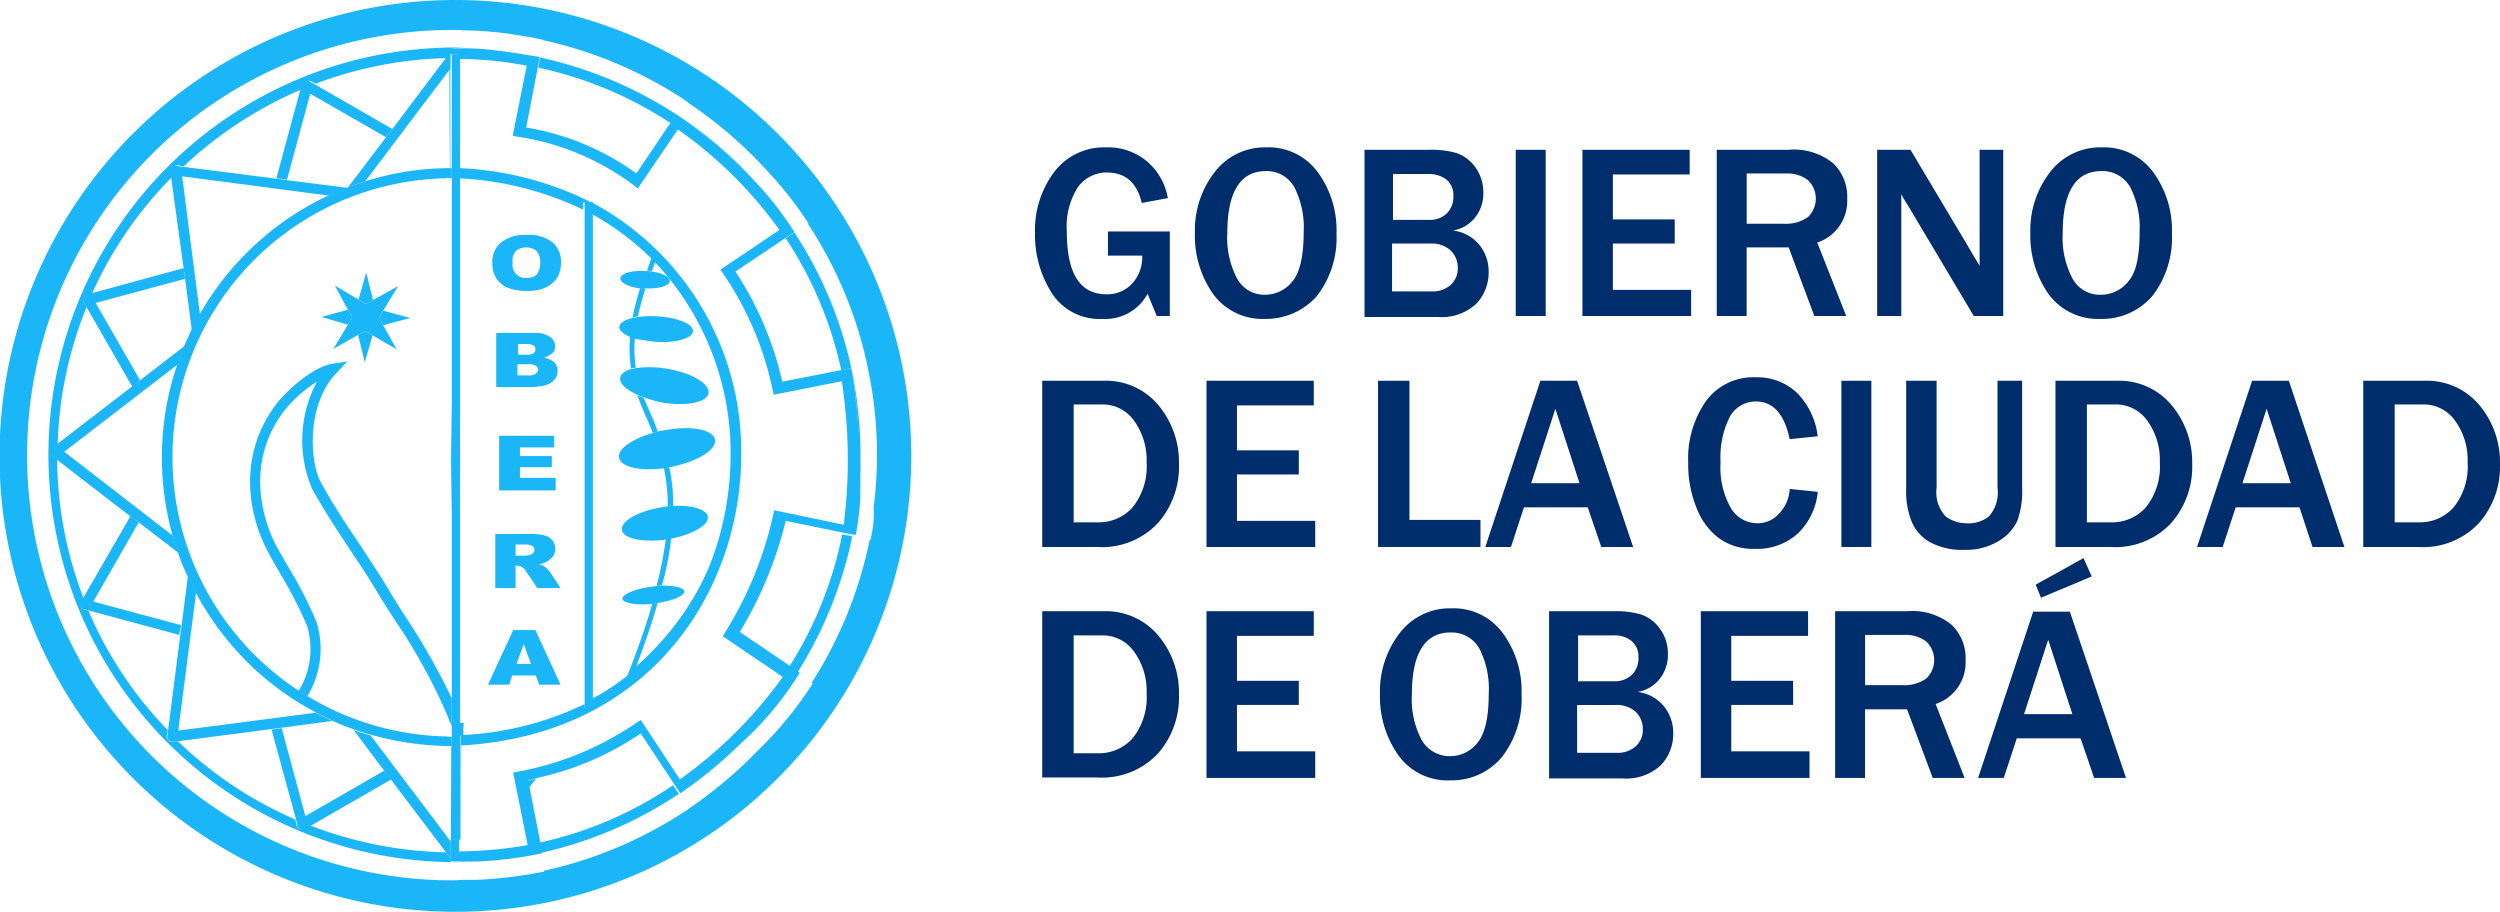 <svg xmlns="http://www.w3.org/2000/svg" id="Logo_Gob_Oberá" width="143.721" height="52.416" viewBox="0 0 224.089 81.727">
    <defs>
        <style>
            .cls-1{fill:#002e6d}.cls-2{fill:#1bb6f8}
        </style>
    </defs>
    <g id="Grupo_1" transform="translate(92.771 13.21)">
        <path id="Trazado_1" d="M303.284 95.493v7.623h-1.169l-.823-1.992a4.3 4.3 0 0 1-4.028 2.252 5.084 5.084 0 0 1-4.547-2.3 9.738 9.738 0 0 1-1.516-5.37 8.718 8.718 0 0 1 1.689-5.457A5.594 5.594 0 0 1 297.567 88a5.423 5.423 0 0 1 3.725 1.3 5.571 5.571 0 0 1 1.819 3.248l-2.339.433q-.649-2.729-3.118-2.729a3.2 3.2 0 0 0-2.6 1.3 6.568 6.568 0 0 0-1 3.985c0 3.768 1.169 5.63 3.551 5.63a3.009 3.009 0 0 0 2.3-.953 3.51 3.51 0 0 0 .91-2.512h-3.075v-2.166h5.544z" class="cls-1" transform="translate(-291.2 -88)"/>
        <path id="Trazado_2" d="M330.58 103.375a5.478 5.478 0 0 1-4.634-2.209 9.1 9.1 0 0 1-1.646-5.5 8.513 8.513 0 0 1 1.776-5.457A5.645 5.645 0 0 1 330.71 88a5.453 5.453 0 0 1 4.591 2.209 8.761 8.761 0 0 1 1.689 5.5 8.532 8.532 0 0 1-1.732 5.587 6.072 6.072 0 0 1-4.678 2.079zm0-2.166a3.112 3.112 0 0 0 2.469-1.209c.65-.78 1-2.252 1-4.374a7.984 7.984 0 0 0-.823-4.028 2.827 2.827 0 0 0-2.555-1.473c-2.3 0-3.465 1.862-3.465 5.544a7.8 7.8 0 0 0 .866 4.071 2.774 2.774 0 0 0 2.508 1.47z" class="cls-1" transform="translate(-309.964 -88)"/>
        <path id="Trazado_3" d="M359.4 103.4V88.5h5.8a8 8 0 0 1 2.469.3 3.45 3.45 0 0 1 1.689 1.3 3.791 3.791 0 0 1 .693 2.3 3.445 3.445 0 0 1-.736 2.166 3.219 3.219 0 0 1-1.992 1.169 3.6 3.6 0 0 1 2.382 1.3 3.781 3.781 0 0 1 .823 2.382 4.056 4.056 0 0 1-1.126 2.9 4.589 4.589 0 0 1-3.465 1.169H359.4zm2.512-8.619h3.288a2.155 2.155 0 0 0 1.6-.606 2.059 2.059 0 0 0 .563-1.516 1.789 1.789 0 0 0-.65-1.516 2.662 2.662 0 0 0-1.559-.476h-3.2v4.113zm0 6.41h3.465a2.458 2.458 0 0 0 1.732-.563 2 2 0 0 0 .65-1.559 2.126 2.126 0 0 0-.65-1.559 2.477 2.477 0 0 0-1.732-.606h-3.508v4.288z" class="cls-1" transform="translate(-329.862 -88.283)"/>
        <path id="Trazado_4" d="M393.385 103.4H390.7V88.5h2.685z" class="cls-1" transform="translate(-347.606 -88.283)"/>
        <path id="Trazado_5" d="M414.2 103.4h-9.7V88.5h9.615v2.209h-6.886v4.028h5.544V96.9h-5.544v4.158h7.016v2.342z" class="cls-1" transform="translate(-355.429 -88.283)"/>
        <path id="Trazado_6" d="M443.907 103.4h-2.859l-2.3-6.15h-3.768v6.15h-2.68V88.5h6.453a5.557 5.557 0 0 1 3.985 1.213 4.114 4.114 0 0 1 1.256 3.162 3.929 3.929 0 0 1-2.685 3.941zm-8.922-8.272h3.335a3.4 3.4 0 0 0 2.166-.606 2.3 2.3 0 0 0 0-3.292 3 3 0 0 0-1.949-.606h-3.552z" class="cls-1" transform="translate(-371.189 -88.283)"/>
        <path id="Trazado_7" d="M476.761 103.4h-2.6l-5.674-9.528c-.086-.13-.216-.39-.433-.693-.087-.13-.216-.39-.39-.693V103.4H465.5V88.5h2.988l5.241 8.792c.043.087.346.606.953 1.6V88.5h2.118v14.9z" class="cls-1" transform="translate(-390.01 -88.283)"/>
        <path id="Trazado_8" d="M503.48 103.375a5.478 5.478 0 0 1-4.634-2.209 9.1 9.1 0 0 1-1.646-5.5 8.514 8.514 0 0 1 1.776-5.457A5.646 5.646 0 0 1 503.61 88a5.453 5.453 0 0 1 4.591 2.209 8.761 8.761 0 0 1 1.689 5.5 8.533 8.533 0 0 1-1.732 5.587 5.945 5.945 0 0 1-4.678 2.079zm.043-2.166a3.113 3.113 0 0 0 2.469-1.209c.693-.78 1-2.252 1-4.374a7.985 7.985 0 0 0-.823-4.028 2.848 2.848 0 0 0-2.6-1.473c-2.3 0-3.465 1.862-3.465 5.544a7.8 7.8 0 0 0 .866 4.071 2.793 2.793 0 0 0 2.553 1.47z" class="cls-1" transform="translate(-407.98 -88)"/>
        <path id="Trazado_9" d="M292.7 151.2v-14.9h5.5a6.126 6.126 0 0 1 4.894 2.166 7.979 7.979 0 0 1 1.862 5.327 7.607 7.607 0 0 1-1.906 5.284 6.866 6.866 0 0 1-5.457 2.122zm2.772-2.209h2.252a4.042 4.042 0 0 0 3.075-1.343 5.825 5.825 0 0 0 1.256-4.028 5.982 5.982 0 0 0-1.083-3.681 3.444 3.444 0 0 0-2.9-1.516h-2.555v10.567z" class="cls-1" transform="translate(-292.05 -115.381)"/>
        <path id="Trazado_10" d="M336.4 151.2h-9.7v-14.9h9.615v2.209h-6.886v4.028h5.544v2.163h-5.544v4.158h7.016v2.342z" class="cls-1" transform="translate(-311.325 -115.381)"/>
        <path id="Trazado_11" d="M371.382 151.2H362.2v-14.9h2.815v12.473h6.367z" class="cls-1" transform="translate(-331.45 -115.381)"/>
        <path id="Trazado_12" d="M397.653 151.2h-2.859l-1.213-3.552h-5.717L386.7 151.2h-2.3l4.937-14.9h3.292zm-4.808-5.717l-2.165-6.67-2.166 6.67z" class="cls-1" transform="translate(-344.035 -115.381)"/>
        <path id="Trazado_13" d="M435.495 145.6l2.512.26a5.893 5.893 0 0 1-1.732 3.681 5.406 5.406 0 0 1-3.9 1.429 5.2 5.2 0 0 1-3.335-1.039 6.2 6.2 0 0 1-1.949-2.772 10.24 10.24 0 0 1-.693-3.9 8.955 8.955 0 0 1 1.6-5.544 5.254 5.254 0 0 1 4.461-2.122 5.175 5.175 0 0 1 3.681 1.386 6.622 6.622 0 0 1 1.863 3.9l-2.512.26c-.476-2.252-1.472-3.378-3.032-3.378a2.643 2.643 0 0 0-2.339 1.386 8.056 8.056 0 0 0-.823 4.071 7.36 7.36 0 0 0 .91 4.071 2.759 2.759 0 0 0 2.382 1.386 2.548 2.548 0 0 0 1.992-.909 3.4 3.4 0 0 0 .914-2.166z" class="cls-1" transform="translate(-367.844 -114.984)"/>
        <path id="Trazado_14" d="M460.785 151.2H458.1v-14.9h2.685z" class="cls-1" transform="translate(-385.815 -115.381)"/>
        <path id="Trazado_15" d="M481.895 136.3v9.572a7.776 7.776 0 0 1-.433 2.988 4.193 4.193 0 0 1-1.689 1.819 5.689 5.689 0 0 1-3.075.78 6.108 6.108 0 0 1-2.988-.65 3.816 3.816 0 0 1-1.689-1.819 7.1 7.1 0 0 1-.52-2.9v-9.79h2.729v9.572a3.161 3.161 0 0 0 .823 2.6 3.223 3.223 0 0 0 1.906.606 2.9 2.9 0 0 0 1.992-.65 3.279 3.279 0 0 0 .736-2.555V136.3z" class="cls-1" transform="translate(-393.411 -115.381)"/>
        <path id="Trazado_16" d="M502.4 151.2v-14.9h5.5a6.126 6.126 0 0 1 4.894 2.166 7.979 7.979 0 0 1 1.862 5.327 7.607 7.607 0 0 1-1.905 5.284 6.865 6.865 0 0 1-5.457 2.122zm2.772-2.209h2.252a4.043 4.043 0 0 0 3.075-1.343 5.826 5.826 0 0 0 1.256-4.028 5.982 5.982 0 0 0-1.083-3.681 3.444 3.444 0 0 0-2.9-1.516h-2.555v10.567z" class="cls-1" transform="translate(-410.928 -115.381)"/>
        <path id="Trazado_17" d="M544.91 151.2h-2.858l-1.17-3.552h-5.717L534 151.2h-2.3l4.938-14.9h3.292zm-4.807-5.717l-2.165-6.67-2.166 6.67z" class="cls-1" transform="translate(-427.538 -115.381)"/>
        <path id="Trazado_18" d="M566.1 151.2v-14.9h5.5a6.125 6.125 0 0 1 4.894 2.166 7.979 7.979 0 0 1 1.862 5.327 7.607 7.607 0 0 1-1.906 5.284 6.866 6.866 0 0 1-5.457 2.122zm2.772-2.209h2.252a4.042 4.042 0 0 0 3.075-1.343 5.827 5.827 0 0 0 1.256-4.028 5.981 5.981 0 0 0-1.083-3.681 3.444 3.444 0 0 0-2.9-1.516h-2.555v10.567z" class="cls-1" transform="translate(-447.039 -115.381)"/>
        <path id="Trazado_19" d="M292.7 198.942V184h5.5a6.126 6.126 0 0 1 4.894 2.166 7.979 7.979 0 0 1 1.862 5.327 7.608 7.608 0 0 1-1.906 5.284 6.866 6.866 0 0 1-5.457 2.122H292.7zm2.772-2.209h2.252a4.042 4.042 0 0 0 3.075-1.343 5.825 5.825 0 0 0 1.256-4.028 5.982 5.982 0 0 0-1.083-3.681 3.444 3.444 0 0 0-2.9-1.516h-2.555v10.568z" class="cls-1" transform="translate(-292.05 -142.422)"/>
        <path id="Trazado_20" d="M336.4 198.942h-9.7V184h9.615v2.209h-6.886v4.028h5.544v2.163h-5.544v4.158h7.016v2.382z" class="cls-1" transform="translate(-311.325 -142.422)"/>
        <path id="Trazado_21" d="M368.88 198.819a5.405 5.405 0 0 1-4.634-2.252 9.1 9.1 0 0 1-1.646-5.5 8.514 8.514 0 0 1 1.776-5.457 5.645 5.645 0 0 1 4.634-2.209 5.453 5.453 0 0 1 4.591 2.209 8.762 8.762 0 0 1 1.689 5.5 8.532 8.532 0 0 1-1.733 5.587 5.836 5.836 0 0 1-4.677 2.122zm0-2.166a3.112 3.112 0 0 0 2.469-1.213c.65-.78 1-2.252 1-4.374a7.984 7.984 0 0 0-.823-4.028 2.847 2.847 0 0 0-2.6-1.473c-2.3 0-3.465 1.862-3.465 5.544a7.8 7.8 0 0 0 .866 4.071 2.887 2.887 0 0 0 2.553 1.473z" class="cls-1" transform="translate(-331.676 -142.082)"/>
        <path id="Trazado_22" d="M397.6 198.942V184h5.8a7.993 7.993 0 0 1 2.469.3 3.45 3.45 0 0 1 1.689 1.3 3.79 3.79 0 0 1 .693 2.3 3.446 3.446 0 0 1-.736 2.166 3.22 3.22 0 0 1-1.992 1.169 3.6 3.6 0 0 1 2.382 1.3 3.782 3.782 0 0 1 .823 2.382 4.056 4.056 0 0 1-1.126 2.9 4.589 4.589 0 0 1-3.465 1.169H397.6zm2.555-8.662h3.292a2.225 2.225 0 0 0 1.6-.606 2.058 2.058 0 0 0 .563-1.516 1.79 1.79 0 0 0-.65-1.516 2.389 2.389 0 0 0-1.559-.476h-3.2v4.114zm0 6.41h3.465a2.458 2.458 0 0 0 1.732-.563 2 2 0 0 0 .65-1.559 2.126 2.126 0 0 0-.65-1.559 2.478 2.478 0 0 0-1.732-.606h-3.508v4.288z" class="cls-1" transform="translate(-351.518 -142.422)"/>
        <path id="Trazado_23" d="M438.7 198.942H429V184h9.615v2.209h-6.886v4.028h5.544v2.163h-5.544v4.158h7.016v2.382z" class="cls-1" transform="translate(-369.318 -142.422)"/>
        <path id="Trazado_24" d="M468.407 198.942h-2.858l-2.3-6.15h-3.768v6.15H456.8V184h6.453a5.557 5.557 0 0 1 3.984 1.213 4.114 4.114 0 0 1 1.256 3.162 3.929 3.929 0 0 1-2.685 3.941zm-8.922-8.316h3.335a3.4 3.4 0 0 0 2.165-.606 2.3 2.3 0 0 0 0-3.292 3 3 0 0 0-1.949-.606h-3.551z" class="cls-1" transform="translate(-385.078 -142.422)"/>
        <path id="Trazado_25" d="M499.653 192.706h-2.859l-1.213-3.551h-5.717l-1.169 3.551h-2.3l4.937-14.9h3.292zm-4.808-5.717l-2.166-6.67-2.165 6.67zm1-13.989l.736 1.646-4.548 1.906-.477-1.169z" class="cls-1" transform="translate(-401.858 -136.186)"/>
    </g>
    <g id="Grupo_2">
        <path id="Trazado_26" d="M139.7 201.1l.39.26-.39-.26z" class="cls-2" transform="translate(-112.544 -138.906)"/>
        <path id="Trazado_27" d="M172.5 207.966a5.521 5.521 0 0 1 .043-.866h-.343v1.169h.3v-.217a.06.06 0 0 0 0-.086z" class="cls-2" transform="translate(-130.968 -142.307)"/>
        <path id="Trazado_28" d="M170.387 151v-10l-.087 5.024z" class="cls-2" transform="translate(-129.891 -104.836)"/>
        <path id="Trazado_29" d="M117.842 57.5a40.864 40.864 0 1 0 40.842 40.842A40.887 40.887 0 0 0 117.842 57.5zm37.29 47.9l-.087.476h-.087a37.887 37.887 0 0 1-5.2 12.82l.087.087-.26.39a33.451 33.451 0 0 1-4.634 5.587 40 40 0 0 1-6.233 5.24l-.043.043a37.67 37.67 0 0 1-12.906 5.5v.087l-.476.087a39.6 39.6 0 0 1-5.63.65h-.953c-.39 0-.78.043-1.169.043a38.113 38.113 0 0 1 0-76.227 7.341 7.341 0 0 1 1 .043c.823 0 1.689.043 2.555.13 1.083.087 2.122.26 3.162.433a6.724 6.724 0 0 1 .91.173l.476.087v.043a37.77 37.77 0 0 1 12.733 5.371l.39.3a39 39 0 0 1 7.016 6.063 32.943 32.943 0 0 1 3.417 4.294l.26.39-.043.043a37.468 37.468 0 0 1 5.327 12.69l.043.26a36.9 36.9 0 0 1 .52 12.473 9.033 9.033 0 0 1-.175 2.424z" class="cls-2" transform="translate(-77 -57.5)"/>
        <path id="Trazado_30" d="M210.875 111.913c.13 0 .3.043.433.043.13-.3.217-.606.347-.91l-.347-.346c-.173.433-.3.823-.433 1.213z" class="cls-2" transform="translate(-152.882 -87.659)"/>
        <path id="Trazado_31" d="M210.2 141.206c-.26-.563-.476-1.126-.736-1.689-.217-.087-.39-.13-.563-.217.26.736.563 1.429.866 2.122.173.39.347.823.52 1.256.13-.043.3-.087.433-.13a12.351 12.351 0 0 0-.52-1.342z" class="cls-2" transform="translate(-151.773 -103.872)"/>
        <path id="Trazado_32" d="M207.774 127.173a1.3 1.3 0 0 1-.433-.173 12.9 12.9 0 0 0 .087 2.945 1.54 1.54 0 0 1 .433-.087 10.776 10.776 0 0 1-.087-2.685z" class="cls-2" transform="translate(-150.864 -96.899)"/>
        <path id="Trazado_33" d="M209.069 117.143h-.217a.55.55 0 0 1-.26-.043 26.8 26.8 0 0 0-.693 2.642 1.558 1.558 0 0 1 .477-.087c.174-.736.39-1.602.693-2.512z" class="cls-2" transform="translate(-151.206 -91.287)"/>
        <path id="Trazado_34" d="M214.876 154.2a.159.159 0 0 0-.13.043c-.13 0-.217.043-.346.043a16.138 16.138 0 0 1 .346 3.465c.173 0 .3-.043.476-.043a14.147 14.147 0 0 0-.346-3.508z" class="cls-2" transform="translate(-154.891 -112.319)"/>
        <path id="Trazado_35" d="M214.2 168.9c-.173.043-.3.043-.476.087a36.9 36.9 0 0 1-.823 4.158 1.625 1.625 0 0 0 .476-.043 24.651 24.651 0 0 0 .823-4.202z" class="cls-2" transform="translate(-154.041 -120.652)"/>
        <path id="Trazado_36" d="M207.51 178.79c.78-2.079 1.429-3.985 1.906-5.674-.087 0-.217.043-.3.043h-.173c-.52 1.862-1.256 3.941-2.166 6.28l-.173.433a24.462 24.462 0 0 0 8.835-13.773 26.136 26.136 0 0 1-7.929 12.691z" class="cls-2" transform="translate(-150.469 -119.065)"/>
        <path id="Trazado_37" d="M208.962 180.259c1.386-.216 2.425-.65 2.382-1.039 0-.347-.866-.52-1.992-.52a1.774 1.774 0 0 0-.476.043.955.955 0 0 0-.347.043c-1.516.173-2.729.693-2.729 1.083.043.39 1.213.606 2.642.476h.173a1.342 1.342 0 0 1 .347-.086z" class="cls-2" transform="translate(-150.016 -126.208)"/>
        <path id="Trazado_38" d="M208.872 136.616c2.166.433 4.158.087 4.374-.736s-1.343-1.819-3.508-2.209a9.091 9.091 0 0 0-3.032-.087 1.9 1.9 0 0 1-.433.087c-.476.173-.823.39-.91.693-.173.52.476 1.126 1.516 1.6a3.01 3.01 0 0 0 .563.216 11.146 11.146 0 0 0 1.43.436z" class="cls-2" transform="translate(-149.753 -100.581)"/>
        <path id="Trazado_39" d="M213.409 163.225c0-.693-1.343-1.126-3.118-1.039-.13 0-.3.043-.476.043a.737.737 0 0 0-.3.043c-2.122.3-3.811 1.169-3.811 1.992s1.732 1.213 3.855.953h.043c.173-.043.3-.043.476-.087 1.945-.389 3.375-1.212 3.331-1.905z" class="cls-2" transform="translate(-149.959 -116.839)"/>
        <path id="Trazado_40" d="M208.259 125.215c1.819.173 3.378-.26 3.508-.866.13-.65-1.213-1.256-3.032-1.386a9.117 9.117 0 0 0-1.906.043c-.173.043-.3.043-.476.087-.65.173-1.083.39-1.169.736s.3.65.91.953a2.982 2.982 0 0 1 .433.173c.52.087 1.083.173 1.732.26z" class="cls-2" transform="translate(-149.66 -94.594)"/>
        <path id="Trazado_41" d="M207.644 115.137c1.126.043 2.079-.217 2.166-.606s-.606-.78-1.6-.91a1.476 1.476 0 0 0-.433-.043h-.043c-1.213-.087-2.252.173-2.339.606-.087.39.693.823 1.776.953.087 0 .173.043.26.043a.391.391 0 0 1 .213-.043z" class="cls-2" transform="translate(-149.781 -89.281)"/>
        <path id="Trazado_42" d="M209.6 149.615c2.339-.433 4.158-1.473 4.115-2.382-.043-.953-1.992-1.386-4.418-.953-.26.043-.52.087-.736.13-.173.043-.3.087-.433.13-1.776.52-3.075 1.386-3.032 2.122.043.91 1.819 1.343 4.071 1.039.13 0 .217-.043.346-.043a.134.134 0 0 1 .087-.043z" class="cls-2" transform="translate(-149.618 -107.733)"/>
        <path id="Trazado_43" d="M244.581 117.944l.909-.173a36.157 36.157 0 0 0-5.111-12.17l-.78.52a34.528 34.528 0 0 1 4.982 11.823z" class="cls-2" transform="translate(-169.177 -84.768)"/>
        <path id="Trazado_44" d="M217.6 215.224a36.75 36.75 0 0 0 5.977-5.024 60.119 60.119 0 0 1-5.63 4.721z" class="cls-2" transform="translate(-156.705 -144.065)"/>
        <path id="Trazado_45" d="M178.8 67.8c1.039.087 2.036.26 3.032.433-.996-.173-2.032-.346-3.032-.433z" class="cls-2" transform="translate(-134.71 -63.339)"/>
        <path id="Trazado_46" d="M123.511 140.322l-.433-.043v-.26l-.433-.563a35.857 35.857 0 0 1-12.214-2.425l-.39.217a.626.626 0 0 1-.3.087h-.087a.615.615 0 0 1-.26-.087.534.534 0 0 1-.173-.346l-.087-.39a35.517 35.517 0 0 1-10.524-7.016l-.433.043h-.13c-.087 0-.13 0-.173-.043a.042.042 0 0 1-.043-.043c-.087-.043-.13-.13-.173-.173a.414.414 0 0 1 0-.39l.043-.39a34.962 34.962 0 0 1-7.1-10.7l-.3-.087a.393.393 0 0 1-.3-.13l-.043-.043c-.043-.087-.087-.13-.087-.217a.492.492 0 0 1 .13-.346l.173-.26a35.284 35.284 0 0 1-2.382-12.473l-.3-.26a.444.444 0 0 1-.217-.26v-.043a.276.276 0 0 1 0-.26.39.39 0 0 1 .26-.26l.3-.217a35.535 35.535 0 0 1 2.6-12.387l-.173-.3a.287.287 0 0 1-.087-.3v-.043a.615.615 0 0 1 .087-.26.535.535 0 0 1 .346-.173l.3-.087a35.355 35.355 0 0 1 7.233-10.524l-.043-.39a.347.347 0 0 1 .043-.346.042.042 0 0 1 .043-.043.432.432 0 0 1 .217-.173.414.414 0 0 1 .39 0l.347.043a35.883 35.883 0 0 1 10.654-6.93l.087-.3a.55.55 0 0 1 .173-.3l.043-.043a.616.616 0 0 1 .26-.087.492.492 0 0 1 .346.13l.26.13a35.643 35.643 0 0 1 11.824-2.3l.433-.606v-.3h1.256c-.346 0-.65-.043-.953-.043a36.511 36.511 0 0 0 0 73.022 9.418 9.418 0 0 0 1.126-.043h-.3a6.827 6.827 0 0 1-.836.031z" class="cls-2" transform="translate(-82.669 -63.056)"/>
        <path id="Trazado_47" d="M240.2 180.054l.736.52a36.958 36.958 0 0 0 4.981-12.3l-.909-.173a34.7 34.7 0 0 1-4.808 11.953z" class="cls-2" transform="translate(-169.517 -120.198)"/>
        <path id="Trazado_48" d="M188.6 225.154l.173.91a36.5 36.5 0 0 0 12.344-5.284l-.52-.78a34.182 34.182 0 0 1-11.997 5.154z" class="cls-2" transform="translate(-140.265 -149.62)"/>
        <path id="Trazado_49" d="M200.267 75.29l.52-.78a36.756 36.756 0 0 0-12.214-5.11l-.173.91a34.746 34.746 0 0 1 11.867 4.98z" class="cls-2" transform="translate(-140.152 -64.246)"/>
        <path id="Trazado_50" d="M224.613 87.6a35.732 35.732 0 0 0-6.713-5.8 48.37 48.37 0 0 1 6.713 5.8z" class="cls-2" transform="translate(-156.875 -71.276)"/>
        <path id="Trazado_51" d="M253.343 134.46a50.881 50.881 0 0 1 .476 11.737 37.4 37.4 0 0 0-.52-12z" class="cls-2" transform="translate(-176.944 -100.981)"/>
        <path id="Trazado_52" d="M135.153 83.079l2.079-7.709 6.8 3.9.563-.736-7.06-4.071-.26-.13a.492.492 0 0 0-.346-.13.615.615 0 0 0-.26.087l-.043.043a.7.7 0 0 0-.173.3l-.087.3-2.166 8.016z" class="cls-2" transform="translate(-109.426 -66.967)"/>
        <path id="Trazado_53" d="M99.311 123.048l-3.985-6.93 8.012-2.166-.13-.953-8.272 2.252-.3.087a.394.394 0 0 0-.347.173.616.616 0 0 0-.087.26v.043a.626.626 0 0 0 .087.3l.173.3 4.158 7.233z" class="cls-2" transform="translate(-86.751 -88.963)"/>
        <path id="Trazado_54" d="M102.6 174.088l-7.883-2.122 4.071-7.1-.736-.563-4.252 7.36-.173.26a.492.492 0 0 0-.13.346.331.331 0 0 0 .087.217l.043.043a.393.393 0 0 0 .3.13l.3.087 8.186 2.209z" class="cls-2" transform="translate(-86.354 -118.044)"/>
        <path id="Trazado_55" d="M143.291 212.011l-7.06 4.071-2.121-7.882-.91.13 2.209 8.1.087.39a.394.394 0 0 0 .173.346.615.615 0 0 0 .26.087h.087a.8.8 0 0 0 .3-.087l.39-.217 7.233-4.158z" class="cls-2" transform="translate(-108.859 -142.931)"/>
        <path id="Trazado_56" d="M95.283 144.908l3.551 2.729c-.173-.52-.346-1-.476-1.516l-9.745-7.536 10.178-7.839c.173-.563.39-1.083.606-1.646l-3.985 3.075-.736.563-6.756 5.2-.3.216a.39.39 0 0 0-.26.26.276.276 0 0 0 0 .26v.043a1.148 1.148 0 0 0 .217.26l.3.26 6.627 5.111z" class="cls-2" transform="translate(-82.853 -98.09)"/>
        <path id="Trazado_57" d="M113.6 101.949l.606 4.634a14.036 14.036 0 0 1 .736-1.386l-1.6-12.43 13.21 1.732c.563-.26 1.083-.476 1.689-.693l-5.5-.693-.91-.13-8.492-1.083-.346-.043a.6.6 0 0 0-.39 0 .76.76 0 0 0-.217.173.042.042 0 0 1-.043.043.844.844 0 0 0-.043.346l.043.39 1.126 8.191z" class="cls-2" transform="translate(-97.011 -76.959)"/>
        <path id="Trazado_58" d="M152.985 75.13l-.563.736L149 80.37c.52-.217 1.039-.39 1.559-.563l7.623-10.091V68.2l-.433.606z" class="cls-2" transform="translate(-117.816 -63.566)"/>
        <path id="Trazado_59" d="M186.1 218.817l.13.65.693-.866a4.567 4.567 0 0 1-.823.216z" class="cls-2" transform="translate(-138.848 -148.827)"/>
        <path id="Trazado_60" d="M150.2 208.6l2.729 3.638.563.736 4.981 6.583.433.563v-1.52l-7.19-9.528a15.534 15.534 0 0 1-1.516-.472z" class="cls-2" transform="translate(-118.497 -143.158)"/>
        <path id="Trazado_61" d="M121.879 190.3l4.548-.606a15.567 15.567 0 0 1-1.473-.736l-12.344 1.6 1.6-12.387c-.26-.476-.52-1-.736-1.473l-.563 4.418-.13.91-1.083 8.489-.043.39a.6.6 0 0 0 0 .39.338.338 0 0 0 .173.173.042.042 0 0 1 .043.043.261.261 0 0 0 .173.043h.13l.433-.043 8.316-1.083z" class="cls-2" transform="translate(-96.629 -125.074)"/>
        <path id="Trazado_62" d="M138.9 200.5a1.756 1.756 0 0 0 .39.217.837.837 0 0 1-.39-.217z" class="cls-2" transform="translate(-112.091 -138.566)"/>
        <path id="Trazado_63" d="M206.121 96.648l-.043-.217-.043-.26-.91.173-5.284 1.039a29.818 29.818 0 0 0-4.2-9.875l4.461-2.988.78-.52.043-.043-.26-.39a29.256 29.256 0 0 0-3.248-4.115 45.968 45.968 0 0 0-6.713-5.8l-.39-.26v.043l-.52.78-3.032 4.5a23.241 23.241 0 0 0-9.875-4.114l1.039-5.371.173-.91v-.04l-.476-.087c-.3-.043-.563-.087-.866-.13-.953-.173-1.992-.3-3.032-.433a23.559 23.559 0 0 0-2.469-.13H170v1.819l.043 8.922h.043V68.02h.736v11.131A28.848 28.848 0 0 1 182 81.966v-.65h.736a29.113 29.113 0 0 0-11.781-3.075l-.087-9.788a31.986 31.986 0 0 1 6.064.606l-1.256 6.28.476.087a22.941 22.941 0 0 1 10.348 4.331l.39.3 3.595-5.284a38.129 38.129 0 0 1 9.1 9.009l-5.285 3.554.26.39a28.888 28.888 0 0 1 4.418 10.395l.087.433 6.107-1.213a45.972 45.972 0 0 1 .173 12.863l-6.237-1.3-.087.433a33.32 33.32 0 0 1-4.288 10.481l-.217.39 5.37 3.638a39.474 39.474 0 0 1-9.225 9.182l-3.508-5.327-.39.26a27.5 27.5 0 0 1-10.611 4.374l-.433.087 1.3 6.5a38.208 38.208 0 0 1-6.15.563l.041-9.485c17.281-.91 25.207-14.076 25.25-25.943a25.274 25.274 0 0 0-13.47-22.784v1.039a24.2 24.2 0 0 1 5.284 3.9l.347.346a24.92 24.92 0 0 1 6.886 17.5 27.121 27.121 0 0 1-.736 6.15 24.24 24.24 0 0 1-8.835 13.773 20.685 20.685 0 0 1-2.988 1.906v.736h-.52v-.346a28.246 28.246 0 0 1-10.828 2.772h-.3v9.351h-.736v-8.316h-.087l-.043 8.489v1.776l.433.043h1.906a35.68 35.68 0 0 0 5.414-.65l.433-.087v-.087l-.173-.91-.953-4.894-.13-.65a5.772 5.772 0 0 0 .823-.217 26.575 26.575 0 0 0 9.268-3.985l3.032 4.591.52.78.043-.043.346-.26a66.216 66.216 0 0 0 5.63-4.721 28.942 28.942 0 0 0 4.418-5.37l.26-.39-.087-.087-.736-.52-4.548-3.075a35.263 35.263 0 0 0 4.115-9.961l5.284 1.083.91.173h.087l.087-.476c.13-.736.217-1.516.3-2.382a66.248 66.248 0 0 0-.695-11.606z" class="cls-2" transform="translate(-129.721 -63.169)"/>
        <path id="Trazado_64" d="M152.5 116.369l-.606-2.469-.693 2.425.65.39z" class="cls-2" transform="translate(-119.064 -89.473)"/>
        <path id="Trazado_65" d="M145.882 122.943l.39-.65-.39-.693-2.382.65z" class="cls-2" transform="translate(-114.698 -93.838)"/>
        <path id="Trazado_66" d="M155.846 123.1l2.425-.65-2.425-.65-.347.606z" class="cls-2" transform="translate(-121.501 -93.951)"/>
        <path id="Trazado_67" d="M151.1 126.346l.606 2.469.693-2.425-.65-.39z" class="cls-2" transform="translate(-119.007 -96.332)"/>
        <path id="Trazado_68" d="M147.3 120.108l-1.3 2.166 2.209-1.256.65-.346.65.39 2.165 1.256-1.213-2.165-.347-.693.347-.606 1.343-2.209-2.252 1.256-.65.346-.65-.39-2.122-1.257 1.169 2.166.39.693z" class="cls-2" transform="translate(-116.116 -91.003)"/>
        <path id="Trazado_69" d="M180.166 191.971h2.122l.3.823h1.912l-2.252-4.894h-1.992L178 192.794h1.906zm1.039-2.815l.65 1.776h-1.3z" class="cls-2" transform="translate(-134.256 -131.423)"/>
        <path id="Trazado_70" d="M184.984 127.613a1.053 1.053 0 0 0-.476-.866 2.263 2.263 0 0 0-1.343-.346H179.7v4.851h3.162a3.873 3.873 0 0 0 .823-.087 1.985 1.985 0 0 0 .693-.173 1.653 1.653 0 0 0 .606-.476 1.309 1.309 0 0 0 .216-.693 1.044 1.044 0 0 0-.3-.78 1.778 1.778 0 0 0-.953-.433 1.819 1.819 0 0 0 .65-.3.781.781 0 0 0 .387-.697zm-3.378-.217h.823a1.148 1.148 0 0 1 .606.13.352.352 0 0 1 .173.347.394.394 0 0 1-.173.346 1.048 1.048 0 0 1-.606.13h-.78v-.949zm1.6 2.685a1.217 1.217 0 0 1-.65.13h-.953v-1h.953a1.293 1.293 0 0 1 .693.13.442.442 0 0 1 .217.347.631.631 0 0 1-.258.393z" class="cls-2" transform="translate(-135.22 -96.559)"/>
        <path id="Trazado_71" d="M180.329 110.864a4.613 4.613 0 0 0 1.689.26 3.727 3.727 0 0 0 1.646-.3 2.547 2.547 0 0 0 1.04-.866 2.623 2.623 0 0 0 .346-1.386 2.237 2.237 0 0 0-.78-1.819 3.536 3.536 0 0 0-2.3-.65 3.488 3.488 0 0 0-2.252.65 2.231 2.231 0 0 0-.823 1.862 2.519 2.519 0 0 0 .39 1.429 2.216 2.216 0 0 0 1.044.82zm.693-3.335a1.516 1.516 0 0 1 1.819 0 1.385 1.385 0 0 1 .346 1 1.752 1.752 0 0 1-.3 1.126 1.22 1.22 0 0 1-.91.3 1.149 1.149 0 0 1-1.256-1.343 1.359 1.359 0 0 1 .301-1.083z" class="cls-2" transform="translate(-134.767 -85.051)"/>
        <path id="Trazado_72" d="M185.237 148.739V147.7H180.3v4.894h5.067v-1.126h-3.2v-.953h2.858v-1h-2.858v-.78z" class="cls-2" transform="translate(-135.56 -108.634)"/>
        <path id="Trazado_73" d="M179.4 172.851h1.862v-1.992h.173a.732.732 0 0 1 .433.13 1.055 1.055 0 0 1 .347.39l1 1.473h2.079l-.91-1.386a2.6 2.6 0 0 0-.563-.563 1.876 1.876 0 0 0-.476-.173 2.281 2.281 0 0 0 .65-.217 1.653 1.653 0 0 0 .606-.476 1.309 1.309 0 0 0 .216-.693 1.209 1.209 0 0 0-.26-.78 1.4 1.4 0 0 0-.736-.433 4.991 4.991 0 0 0-1.3-.13h-3.075v4.851zm1.862-3.9h.823a1.293 1.293 0 0 1 .693.13.426.426 0 0 1 .043.65.7.7 0 0 1-.3.173 2.571 2.571 0 0 1-.476.043h-.78z" class="cls-2" transform="translate(-135.05 -120.142)"/>
        <path id="Trazado_74" d="M198 144.69h.736V99.3H198v45.39z" class="cls-2" transform="translate(-145.594 -81.196)"/>
        <path id="Trazado_75" d="M134.705 155.644a36.376 36.376 0 0 0-2.382-4.678c-.433-.736-.866-1.473-1.256-2.209-.563-1.083-3.205-6.67.65-11.91a11.631 11.631 0 0 1 3.032-2.729 11.123 11.123 0 0 0-.433 9.615c1.126 1.992 2.166 3.595 3.292 5.284.823 1.256 1.689 2.512 2.555 3.985.52.866 1.083 1.732 1.646 2.6a51.234 51.234 0 0 1 4.634 8.446c.13.346.26.65.39 1v-2.555a59.344 59.344 0 0 0-4.244-7.449c-.563-.866-1.083-1.732-1.6-2.6-.91-1.473-1.776-2.772-2.6-4.028-1.126-1.646-2.166-3.248-3.248-5.2-1.083-1.906-1.343-7.1 1.386-9.918l.953-1-1.386.217c-1.646.26-4.115 2.382-5.111 3.768-4.158 5.717-1.343 11.737-.736 12.863.39.78.823 1.516 1.256 2.252a40.865 40.865 0 0 1 2.339 4.548 7.168 7.168 0 0 1-.736 5.89 1.756 1.756 0 0 0 .39.217l.39.26a8.144 8.144 0 0 0 .819-6.669z" class="cls-2" transform="translate(-106.337 -99.904)"/>
        <path id="Trazado_76" d="M127.175 94.032c-.563.217-1.126.433-1.689.693a25.953 25.953 0 0 0-11.607 10.7c-.26.476-.52.909-.736 1.386l-.65 1.429c-.217.52-.433 1.083-.606 1.646a25.64 25.64 0 0 0-1.386 8.359 26.315 26.315 0 0 0 .953 6.973 15.5 15.5 0 0 0 .476 1.516 18.149 18.149 0 0 0 .866 2.122 15.562 15.562 0 0 0 .736 1.473 25.827 25.827 0 0 0 8.749 9.572 7.545 7.545 0 0 0 .78.476c.39.26.823.476 1.213.693.476.26 1 .52 1.473.736a17.635 17.635 0 0 0 1.906.78 15.494 15.494 0 0 0 1.516.476 26.535 26.535 0 0 0 7.231 1.038h.087v-.823c-.26 0-.52-.043-.693-.043a25 25 0 0 1-12.214-3.595l-.39-.26a1.757 1.757 0 0 0-.39-.217 25.009 25.009 0 0 1 13.167-45.952c.043 0 .043-.043.087-.043a.737.737 0 0 1 .3.043h.13v-.91h-.043a24.9 24.9 0 0 0-7.666 1.169c-.561.174-1.081.347-1.6.563z" class="cls-2" transform="translate(-95.991 -77.228)"/>
        <path id="Trazado_77" d="M170.5 100.014v39.11h.736V68.7h-.736v31.314z" class="cls-2" transform="translate(-130.005 -63.849)"/>
    </g>
</svg>
